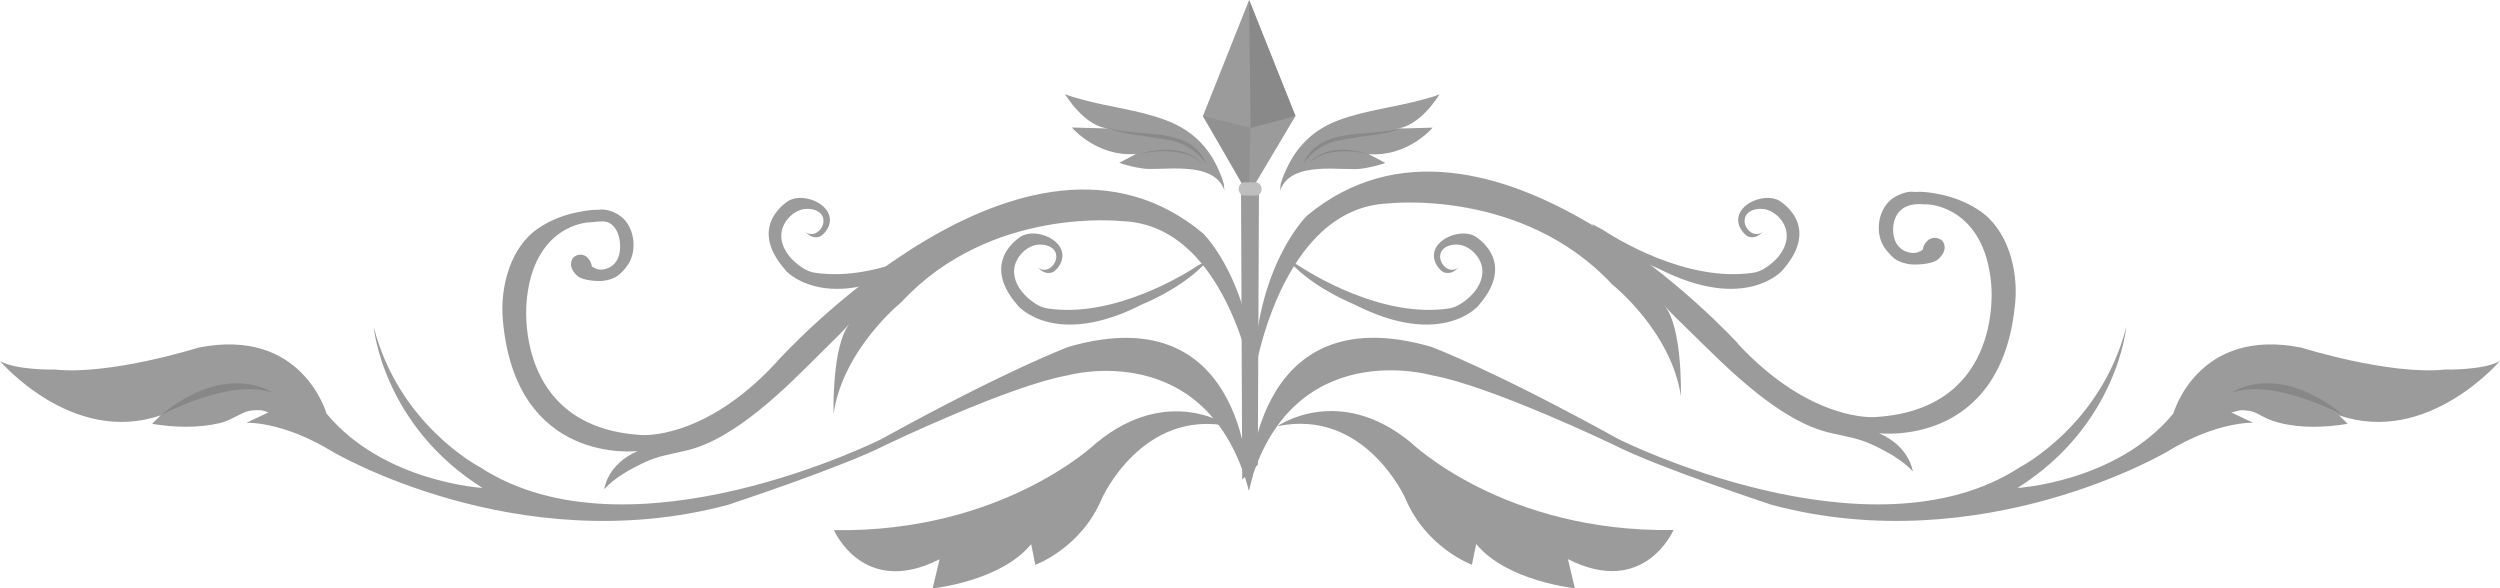 <?xml version="1.0" encoding="UTF-8"?>
<svg id="Layer_1" data-name="Layer 1" xmlns="http://www.w3.org/2000/svg" viewBox="0 0 170 40">
  <defs>
    <style>
      .cls-1 {
        opacity: .7;
      }

      .cls-2 {
        fill: #707070;
      }

      .cls-2, .cls-3, .cls-4, .cls-5, .cls-6 {
        stroke-width: 0px;
      }

      .cls-3 {
        fill: #575757;
      }

      .cls-4 {
        fill: #a3a3a3;
      }

      .cls-5 {
        fill: #545454;
      }

      .cls-6 {
        fill: #636363;
      }
    </style>
  </defs>
  <g class="cls-1">
    <g>
      <polygon class="cls-2" points="81.8 7.89 84.94 0 88.09 7.89 84.94 13.19 81.8 7.89"/>
      <polygon class="cls-2" points="85.53 31.61 84.47 32.6 84.39 12.86 85.61 12.86 85.53 31.61"/>
      <path class="cls-2" d="M52.84,24.58s16.9-18.84,28.99-8.69c0,0,3.51,3.44,3.58,11.02,0,0-1.69-11.61-9.1-11.87,0,0-8.97-1.04-15.02,5.51,0,0-3.96,3.18-4.61,7.59,0,0-.13-4.67,1.11-6.16-.44.53-.96,1.01-1.45,1.5-1.59,1.57-3.07,3.11-4.82,4.5-1.41,1.12-3.11,2.26-4.91,2.67-.94.22-1.91.37-2.78.79-.97.46-2.02,1.03-2.74,1.82,0,0,.19-1.69,2.27-2.59,0,0-8.32,1.04-9.17-8.95-.19-2.2.51-4.94,2.45-6.22.79-.53,1.71-.89,2.64-1.07.78-.16,1.94-.34,2.65.14.44.29.4.77.33,1.25-.25-1.09-1.54-.72-2.3-.69,0,0-3.7.18-4.15,5.37,0,0-.97,8.56,7.8,9.08,0,0,4.29.39,9.23-4.99Z"/>
      <path class="cls-2" d="M84.93,33.37s.13-13.36-12.25-9.79c0,0-4.06,1.49-12.77,6.29,0,0-17.09,8.56-27.3,1.88,0,0-5.5-2.85-7.2-9.53,0,0,.59,6.68,7.4,10.96,0,0-6.74-.39-10.61-5.06,0,0-1.64-5.9-8.71-4.48,0,0-5.96,1.88-9.76,1.49,0,0-2.62.06-3.73-.58,0,0,4.91,5.77,10.93,3.69l-.59.58c1.48.25,3.15.3,4.61-.05.64-.15,1.14-.51,1.73-.75.25-.1.53-.12.79-.13.14,0,.27,0,.41.03.06,0,.35.13.38.12l-1.5.71s2.42-.13,5.83,1.95c0,0,12.57,7.46,26.91,3.63,0,0,7.86-2.59,10.74-4.08,0,0,8.38-4.02,12.38-4.73,0,0,9.49-2.66,12.31,7.85Z"/>
      <path class="cls-2" d="M118.18,23.36s-17.09-18.84-29.31-8.69c0,0-3.55,3.44-3.62,11.03,0,0,1.71-11.61,9.2-11.87,0,0,9.07-1.04,15.18,5.51,0,0,4.01,3.18,4.67,7.59,0,0,.13-4.67-1.12-6.16.45.54.97,1.01,1.47,1.5,1.6,1.57,3.11,3.11,4.87,4.5,1.43,1.12,3.15,2.26,4.96,2.67.95.22,1.93.37,2.82.79.98.46,2.04,1.03,2.77,1.82,0,0-.2-1.69-2.3-2.59,0,0,8.41,1.04,9.27-8.95.19-2.2-.52-4.94-2.48-6.22-.8-.53-1.73-.89-2.67-1.08-.79-.16-1.96-.34-2.68.14-.44.29-.4.77-.33,1.25.25-1.09,1.56-.72,2.32-.69,0,0,3.73.18,4.2,5.37,0,0,.98,8.56-7.89,9.08,0,0-4.34.39-9.34-4.99Z"/>
      <path class="cls-2" d="M84.94,33.23s0-13.22,12.37-9.65c0,0,4.07,1.49,12.77,6.29,0,0,17.09,8.56,27.31,1.88,0,0,5.5-2.85,7.2-9.53,0,0-.59,6.68-7.4,10.96,0,0,6.74-.39,10.6-5.06,0,0,1.64-5.9,8.71-4.48,0,0,5.96,1.88,9.76,1.49,0,0,2.62.06,3.73-.58,0,0-4.91,5.77-10.94,3.69l.59.58c-1.49.25-3.18.31-4.65-.07-.3-.08-.6-.18-.88-.31-.4-.18-.72-.43-1.16-.5-.2-.03-.41-.06-.61-.04-.11,0-.57.17-.63.14l1.51.71s-2.42-.13-5.83,1.95c0,0-12.57,7.46-26.91,3.63,0,0-7.86-2.59-10.74-4.08,0,0-8.38-4.02-12.38-4.73,0,0-9.62-2.8-12.44,7.71Z"/>
      <g>
        <path class="cls-2" d="M88.28,18.01c-.07-.04-.1-.07-.1-.07l.1.07Z"/>
        <path class="cls-2" d="M100.53,20.79s-2.5,2.95-8.46-.1c0,0-2.4-.95-4.04-2.55l-.26-.26s-.5-.44.16-.02l.33.17c.75.5,5.69,3.65,10.3,2.94.55-.09,1.1-.5,1.49-.89.58-.57.96-1.45.63-2.24-.21-.51-.65-.95-1.17-1.13-.41-.14-.98-.1-1.32.18-.75.62.26,1.99,1.06,1.24-.29.28-.56.51-1,.41-.29-.07-.6-.52-.68-.78-.46-1.39,1.69-2.29,2.72-1.7,0,0,2.93,1.67.25,4.71Z"/>
      </g>
      <g>
        <path class="cls-2" d="M81.47,18.01c.06-.04.1-.07.1-.07l-.1.07Z"/>
        <path class="cls-2" d="M69.22,20.79s2.5,2.95,8.46-.1c0,0,2.41-.95,4.04-2.55l.27-.26s.5-.44-.16-.02l-.33.17c-.75.5-5.69,3.65-10.3,2.94-.56-.09-1.1-.5-1.49-.89-.58-.57-.96-1.45-.63-2.24.21-.51.65-.95,1.17-1.13.41-.14.98-.1,1.32.18.74.62-.26,1.99-1.07,1.24.29.28.57.51,1,.41.29-.07.6-.52.68-.78.46-1.39-1.69-2.29-2.72-1.7,0,0-2.93,1.67-.25,4.71Z"/>
      </g>
      <g>
        <path class="cls-2" d="M65.64,15.58c.07-.04.1-.07.1-.07l-.1.07Z"/>
        <path class="cls-2" d="M53.39,18.36s2.5,2.95,8.46-.1c0,0,2.4-.95,4.04-2.55l.27-.26s.5-.44-.16-.02l-.33.17c-.74.5-5.69,3.65-10.3,2.94-.56-.09-1.1-.5-1.49-.89-.58-.57-.96-1.44-.63-2.24.21-.51.65-.95,1.17-1.13.41-.14.98-.1,1.32.18.74.62-.26,1.99-1.06,1.24.3.28.57.51,1,.41.29-.07.6-.52.69-.77.46-1.39-1.69-2.29-2.72-1.7,0,0-2.93,1.67-.25,4.71Z"/>
      </g>
      <g>
        <path class="cls-2" d="M108.98,15.58c-.06-.04-.1-.07-.1-.07l.1.07Z"/>
        <path class="cls-2" d="M121.23,18.36s-2.5,2.95-8.46-.1c0,0-2.4-.95-4.04-2.55l-.27-.26s-.5-.44.16-.02l.33.17c.75.5,5.69,3.65,10.31,2.94.55-.09,1.1-.5,1.49-.89.58-.57.95-1.44.63-2.24-.21-.51-.65-.95-1.17-1.13-.42-.14-.98-.1-1.32.18-.74.62.26,1.99,1.06,1.24-.3.28-.57.51-1,.41-.29-.07-.6-.52-.69-.77-.46-1.39,1.69-2.29,2.72-1.7,0,0,2.93,1.67.25,4.71Z"/>
      </g>
      <path class="cls-2" d="M74.56,30.11s-6.33,6.12-17.85,5.94c0,0,1.98,4.62,7.18,1.98l-.47,1.98s4.63-.47,6.7-3.01l.28,1.41s3.12-1.13,4.53-4.52c0,0,2.74-6.13,8.69-4.9,0,0-4.15-2.92-9.07,1.13Z"/>
      <path class="cls-2" d="M86.87,28.98c5.95-1.23,8.69,4.9,8.69,4.9,1.42,3.39,4.53,4.52,4.53,4.52l.29-1.41c2.08,2.54,6.71,3.01,6.71,3.01l-.47-1.98c5.2,2.64,7.18-1.98,7.18-1.98-11.52.19-17.85-5.94-17.85-5.94-4.91-4.05-9.07-1.13-9.07-1.13Z"/>
      <path class="cls-2" d="M83.28,13.02c-.05-.16-.03-.37-.07-.54-.12-.42-.29-.83-.48-1.22-.74-1.52-1.93-2.53-3.51-3.11-1.83-.68-3.83-.87-5.71-1.4-.36-.1-.74-.2-1.09-.35,0,0,1.34,2.27,3.02,2.34l-2.55-.07s1.67,2.01,4.36,1.8c0,0-1.14.6-1.14.6.36.15,1.15.32,1.54.38,1.3.22,4.92-.65,5.63,1.55Z"/>
      <path class="cls-2" d="M87.03,13.02c.05-.15.02-.37.06-.53.12-.42.3-.82.49-1.21.74-1.49,1.86-2.51,3.43-3.1,1.85-.69,3.88-.89,5.78-1.42.37-.1.75-.2,1.1-.35,0,0-1.34,2.27-3.02,2.34l2.55-.07s-1.68,2.01-4.35,1.8c0,0,1.13.6,1.13.6-.35.15-1.15.32-1.54.38-1.3.22-4.91-.65-5.63,1.55Z"/>
      <polygon class="cls-2" points="84.93 33.37 85.17 32.41 85.34 31.41 84.49 31.29 84.93 33.37"/>
      <polygon class="cls-3" points="84.94 0 88.09 7.89 85.04 8.7 84.94 0"/>
      <polygon class="cls-6" points="81.8 7.89 85.04 8.7 84.93 12.64 84.51 12.6 81.8 7.89"/>
      <path class="cls-4" d="M85.79,12.85c0,.25-.18.45-.39.45h-.78c-.21,0-.39-.2-.39-.45h0c0-.25.17-.45.39-.45h.78c.21,0,.39.2.39.45h0Z"/>
      <path class="cls-3" d="M75.27,8.7c.27.07.52.18.79.25.82.22,1.68.28,2.51.42.7.12,1.41.19,2.04.53.27.15.54.32.77.53.18.16.61.56.64.82-.02-.25-.18-.49-.31-.69-1.01-1.49-3.19-1.41-4.77-1.58-.56-.06-1.12-.14-1.67-.29Z"/>
      <path class="cls-3" d="M77.4,10.49s2.88-.77,4.4.66c0,0-1.22-1.63-4.4-.66Z"/>
      <path class="cls-3" d="M95.37,8.7c-.26.07-.51.18-.78.25-.82.22-1.68.28-2.52.42-.7.12-1.4.19-2.04.53-.27.15-.54.32-.77.53-.18.16-.62.56-.64.82.02-.25.18-.49.32-.69,1.01-1.49,3.19-1.41,4.77-1.58.56-.06,1.13-.14,1.67-.29Z"/>
      <path class="cls-3" d="M93.06,10.49s-2.68-.77-4.1.66c0,0,1.13-1.63,4.1-.66Z"/>
    </g>
    <path class="cls-2" d="M40.68,14.29c.42-.14,1.04.1,1.4.33,1.04.65,1.29,2.31.66,3.32-.2.32-.58.75-.91.92-.32.16-.68.24-1.04.25-.4,0-1.15-.06-1.48-.31,0,0-.81-.61-.33-1.29,0,0,.43-.4.91-.05,0,0,.3.25.35.63,0,.05.23.16.27.17.27.12.57.08.84-.03.5-.21.74-.66.8-1.17.11-.92-.27-2.16-1.42-2.01-.04-.26-.07-.51-.04-.77Z"/>
    <path class="cls-2" d="M130.28,13.08c-.45-.15-1.09.11-1.47.34-1.09.66-1.36,2.36-.69,3.38.21.32.6.77.96.94.34.16.72.25,1.1.25.42,0,1.2-.06,1.55-.31,0,0,.85-.62.35-1.31,0,0-.45-.41-.96-.05,0,0-.32.26-.37.64,0,.05-.25.16-.28.17-.28.12-.6.08-.88-.03-.52-.21-.77-.67-.84-1.19-.11-.94.28-2.22,2.14-2.01.04-.27-.58-.55-.61-.82Z"/>
    <path class="cls-5" d="M10.93,28.24s4.72-2.56,7.6-1.54c0,0-3.07-2.19-7.6,1.54Z"/>
    <path class="cls-5" d="M159.35,28.24s-4.72-2.56-7.6-1.54c0,0,3.06-2.19,7.6,1.54Z"/>
  </g>
</svg>